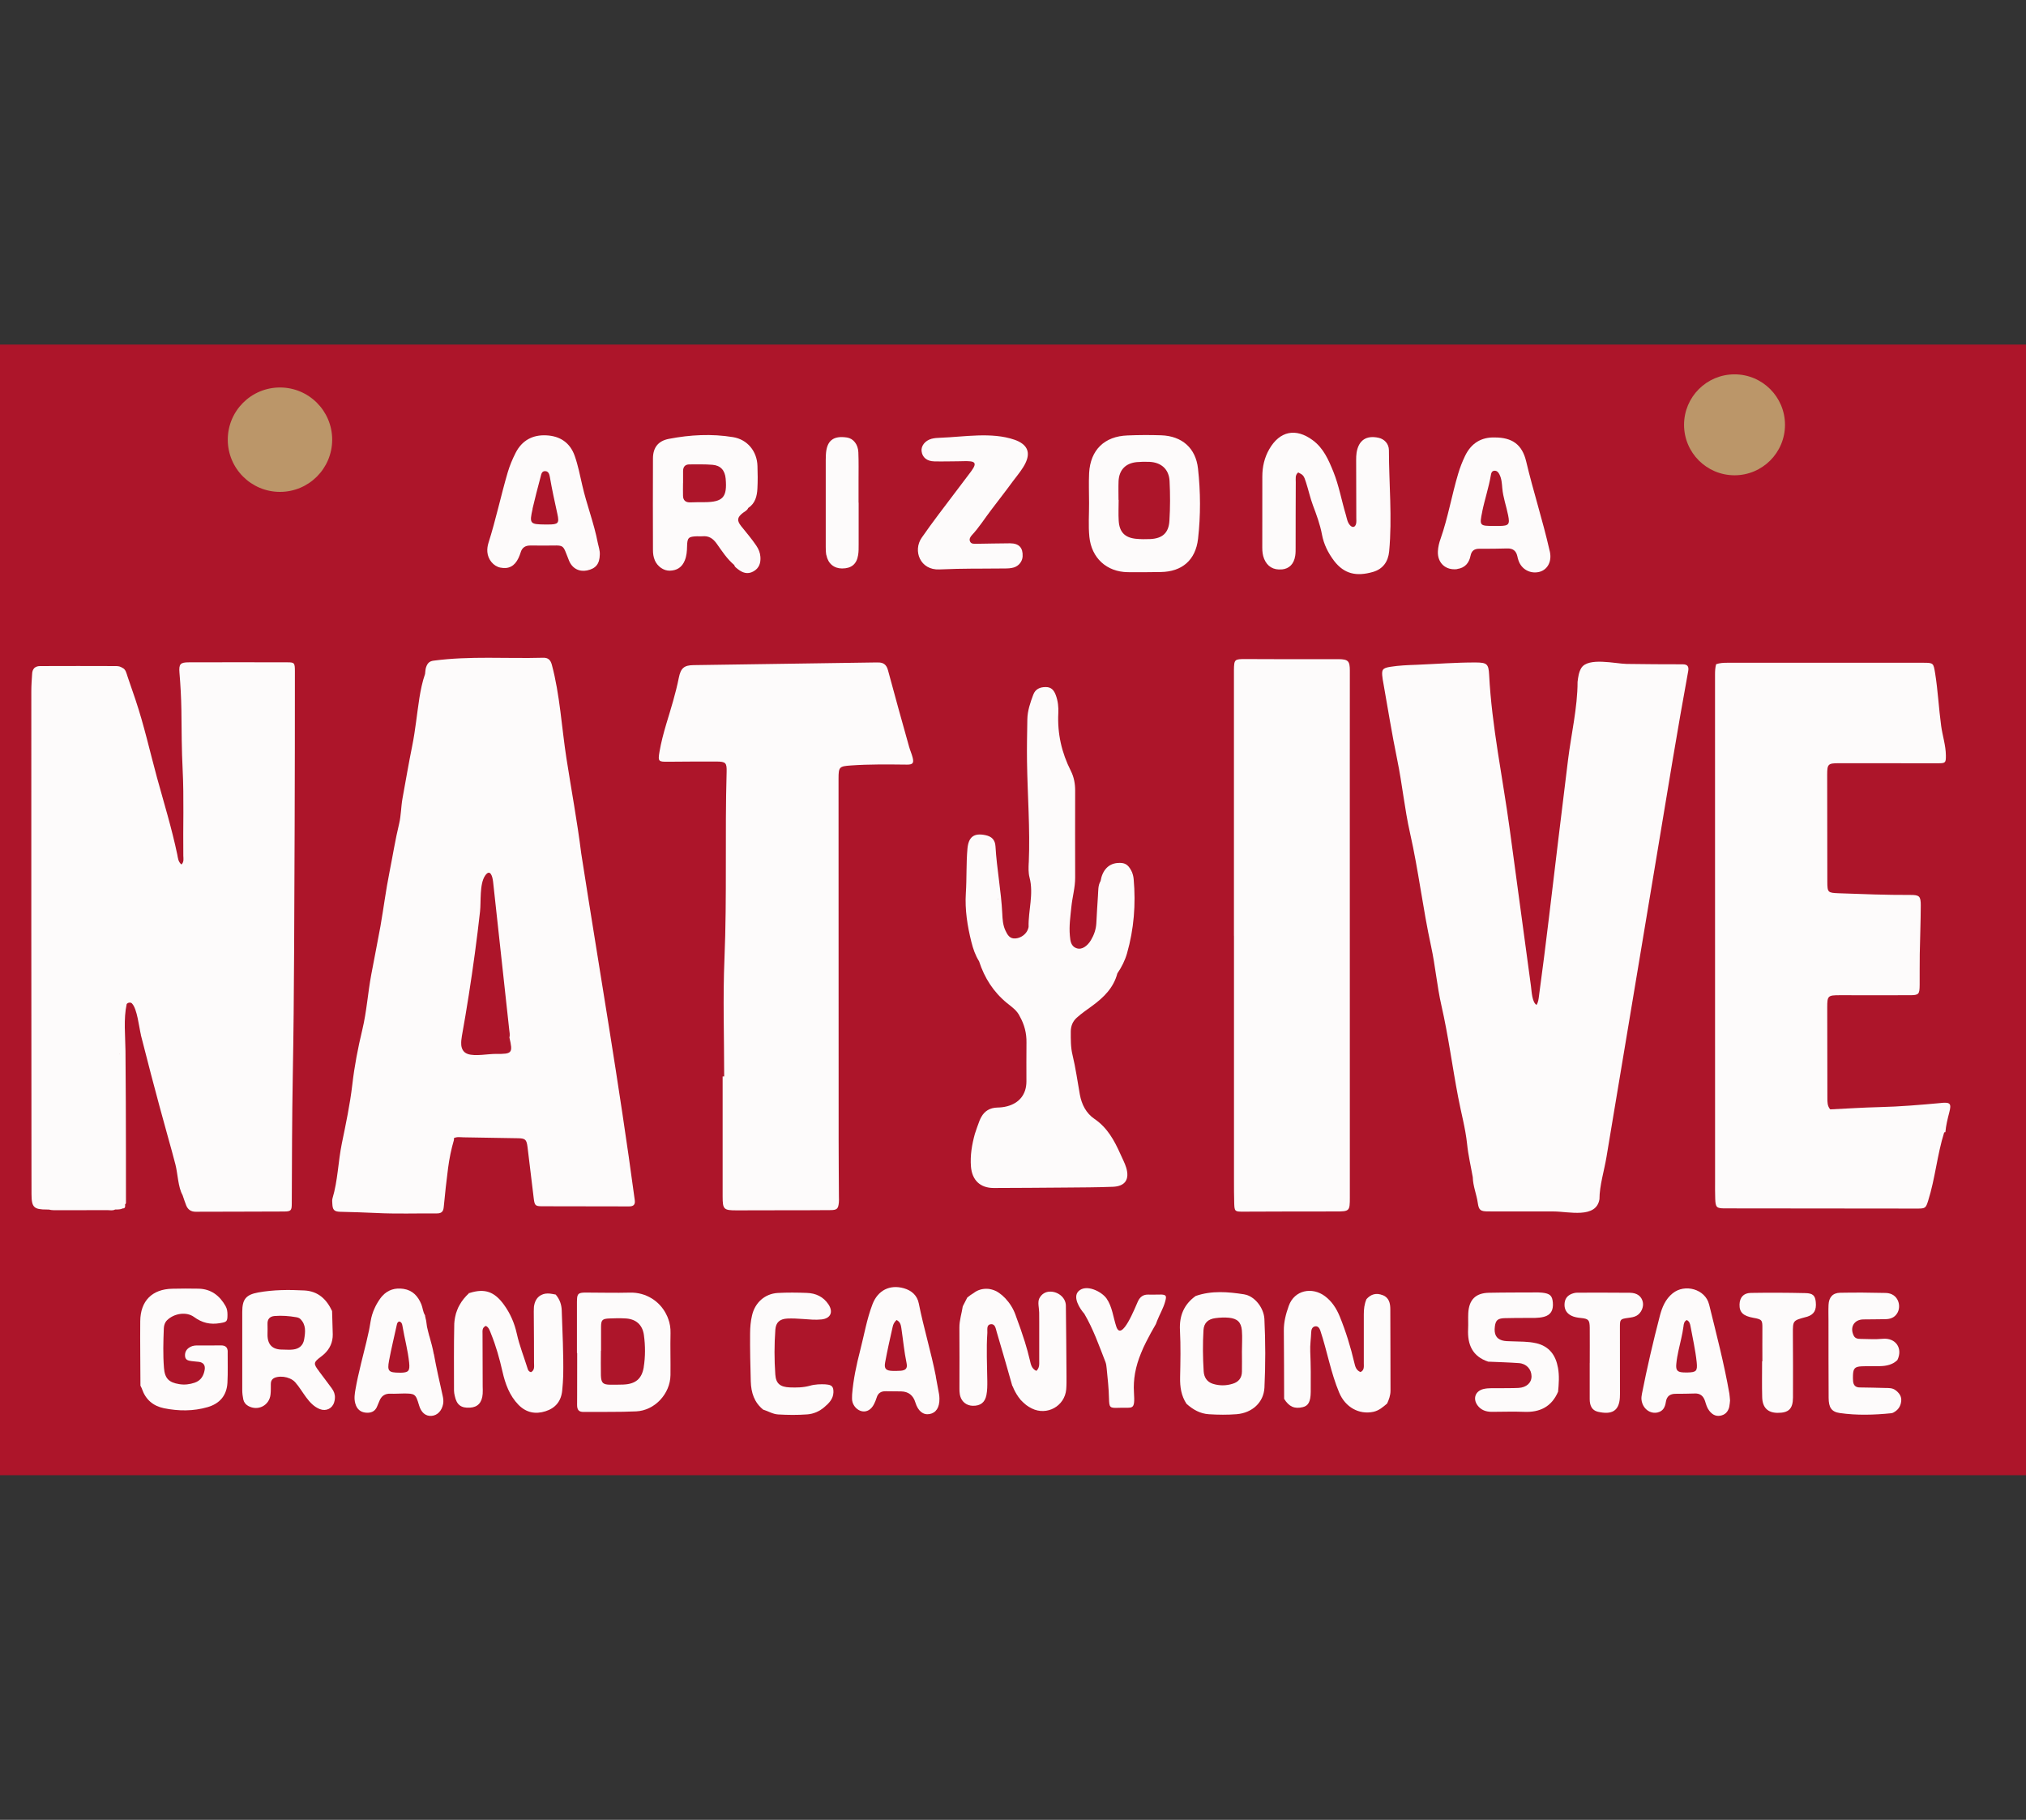 <svg viewBox="0 0 421.08 378.26" xmlns="http://www.w3.org/2000/svg" data-name="Layer 1" id="Layer_1">
  <rect x="0" y="0" width="421.08" height="378.26" fill="#333333" stroke="none"/>
  <defs>
    <style>
      .cls-1 {
        fill: #fdfbfb;
      }

      .cls-1, .cls-2, .cls-3 {
        stroke-width: 0px;
      }

      .cls-2 {
        fill: #bb9669;
      }

      .cls-3 {
        fill: #ad152a;
      }
    </style>
  </defs>
  <rect height="235.01" width="421.08" y="71.62" x="0" class="cls-3"></rect>
  <path d="M188.49,158.93c1.21.01,1.49-.3,1.19-1.48-.19-.75-.52-1.47-.73-2.22-1.48-5.3-2.97-10.59-4.39-15.91-.31-1.17-.96-1.65-2.1-1.62-.26,0-.52,0-.78,0-12.52.18-25.04.36-37.56.55-1.91.03-2.63.59-3.04,2.64-.65,3.27-1.65,6.44-2.61,9.62-.56,1.89-1.07,3.81-1.4,5.74-.35,2.05-.21,2.1,1.83,2.08,3.33-.02,6.65-.06,9.98-.04,1.96.01,2.19.25,2.14,2.16-.37,12.93.09,25.87-.45,38.81-.34,8.15-.06,16.32-.06,24.48-.11,0-.21,0-.32,0,0,8.32,0,16.63,0,24.95,0,2.69.22,2.9,2.95,2.89,3.27-.01,6.55-.01,9.82-.02,3.22,0,6.44,0,9.66-.03,1.36-.01,1.6-.28,1.73-1.62.03-.36.02-.73.01-1.09-.02-3.9-.06-7.8-.06-11.69-.01-25.1-.02-50.21-.02-75.31,0-2.41.18-2.54,2.52-2.71,3.89-.28,7.79-.22,11.68-.18Z" class="cls-1"></path>
  <path d="M226.41,111.57c.44,4.41,3.59,7.3,7.98,7.36,2.29.03,4.57,0,6.86-.03,4.41-.06,7.24-2.47,7.75-6.9.55-4.85.53-9.75-.01-14.61-.47-4.26-3.33-6.76-7.64-6.91-2.34-.08-4.68-.07-7.02.03-4.8.17-7.71,3.03-7.97,7.82-.1,2.08-.01,4.16-.01,6.24.01,2.33-.17,4.67.06,7ZM232.48,100c.12-2.34,1.47-3.73,3.81-3.95.87-.08,1.77-.09,2.64-.05,2.42.12,4.02,1.53,4.15,3.98.14,2.74.14,5.5-.03,8.24-.14,2.57-1.47,3.72-4.02,3.83-.97.04-1.98.04-2.95-.06-2.29-.23-3.43-1.4-3.57-3.74-.09-1.44-.01-2.9-.01-4.35h-.03c0-1.3-.04-2.6.01-3.89Z" class="cls-1"></path>
  <path d="M136.08,116.44c.56,1.3,1.85,2.22,3.14,2.18,1.48-.04,2.53-.7,3.11-2.14.38-.95.45-1.91.47-2.9.04-1.82.27-2.05,2.09-2.11.36,0,.74.04,1.09,0,1.34-.13,2.21.45,2.99,1.55,1.1,1.55,2.14,3.17,3.63,4.42,0,0,0,0,0,0,.09.39.41.58.69.81,1,.81,2.08,1.2,3.3.52,1.19-.66,1.55-1.76,1.45-3.04-.06-.84-.37-1.6-.85-2.31-.96-1.43-2.08-2.72-3.15-4.06-.93-1.17-.82-1.84.36-2.75.4-.31.91-.51,1.11-1.03,0,0,0,0,0,0,0,0,0,0,.01,0,1.46-.96,1.82-2.47,1.9-4.05.08-1.55.07-3.12.01-4.67-.08-3.04-2.08-5.52-5.09-6-4.44-.73-8.91-.49-13.32.36-2.24.43-3.3,1.82-3.31,4.07-.04,6.34-.01,12.68,0,19.02,0,.73.09,1.46.38,2.13ZM157.12,117.62s0,.02-.01.03c0,0,0,0,0,0,0,0,.02-.02.02-.03ZM141.96,100.4h.01s0-2.48,0-2.48c0-.88.42-1.39,1.3-1.39,1.61,0,3.22-.05,4.82.08,1.69.14,2.57,1.16,2.73,2.86.35,3.89-.56,4.89-4.42,4.91-.97,0-1.96,0-2.95.04-.96.03-1.47-.43-1.49-1.36-.03-.88,0-1.77,0-2.65Z" class="cls-1"></path>
  <path d="M104,117.98c1.73.35,2.96-.3,3.76-1.99.17-.38.34-.77.45-1.16.29-1,.96-1.43,1.96-1.44,1.09,0,2.18,0,3.27.01,4.07,0,3.37-.47,4.82,3.12.66,1.64,2.13,2.39,3.76,2.05,1.82-.39,2.6-1.36,2.64-3.3.05-.84-.26-1.64-.42-2.44-.78-4.09-2.33-7.98-3.24-12.03-.47-2.03-.86-4.07-1.55-6.03-.97-2.78-3.09-4.15-5.91-4.28-2.82-.14-5.04,1.03-6.37,3.63-.66,1.3-1.22,2.63-1.64,4.04-1.43,4.87-2.47,9.86-4.02,14.72-.18.6-.27,1.21-.22,1.85.12,1.57,1.27,2.96,2.69,3.25ZM110.68,105.74c.51-2.22,1.1-4.43,1.68-6.63.14-.55.23-1.23.99-1.18.69.04.84.71.94,1.26.44,2.56.99,5.08,1.55,7.62.44,1.98.18,2.2-1.92,2.21h-.61c-3.18-.03-3.31-.17-2.61-3.27Z" class="cls-1"></path>
  <path d="M302.85,118.27c1.62-.22,2.48-1.25,2.78-2.74.22-1.08.81-1.47,1.85-1.47,1.92.01,3.85,0,5.77-.06,1.18-.04,1.86.48,2.11,1.61.06.31.14.61.25.91.6,1.77,2.35,2.77,4.2,2.38,1.66-.36,2.64-1.92,2.38-3.83-.03-.26-.09-.51-.16-.77-1.4-6.17-3.37-12.2-4.83-18.38-.84-3.56-2.95-4.99-6.52-4.99-2.83-.09-4.94,1.21-6.21,3.89-.56,1.17-1.03,2.38-1.4,3.63-1.34,4.47-2.11,9.11-3.66,13.53-.3.82-.51,1.69-.56,2.59-.13,2.43,1.61,4.04,4.03,3.72ZM308.07,106.3c.52-2.53,1.36-4.99,1.79-7.55.07-.42.18-.84.7-.9.55-.05.86.32,1.07.74.47.9.52,1.91.6,2.87.17,1.94.84,3.74,1.21,5.61.39,1.92.16,2.22-1.75,2.25h-1.09c-3.12,0-3.14-.01-2.52-3.03Z" class="cls-1"></path>
  <path d="M202.47,118.2c2.09-.02,4.19-.02,6.28-.04.67,0,1.36-.02,2-.22,1-.32,1.74-1.24,1.79-2.29.09-1.79-.74-2.71-2.6-2.72-2.34,0-4.68.08-7.01.1-.51,0-1.11.07-1.34-.53-.19-.49.11-.94.42-1.28,1.49-1.6,2.65-3.46,3.97-5.19,1.5-1.99,3.04-3.94,4.51-5.96,1.15-1.59,3.61-4.17,3.06-6.34-.3-1.2-1.53-1.93-2.7-2.33-4.77-1.64-10.46-.59-15.4-.41-.62.02-1.26.06-1.85.22-1.34.37-2.19,1.48-2.06,2.57.15,1.28,1.09,2.09,2.64,2.12,1.66.04,3.33-.01,4.99-.02.83,0,1.67-.07,2.49.01.96.1,1.14.52.65,1.37-.23.4-.52.78-.8,1.15-2.15,2.85-4.32,5.7-6.47,8.56-1.18,1.58-2.35,3.17-3.47,4.79-1.89,2.72-.31,6.79,3.67,6.6,2.41-.11,4.83-.15,7.25-.17Z" class="cls-1"></path>
  <path d="M171.76,115.4c.33,1.73,1.57,2.76,3.26,2.76,1.92,0,3.03-.89,3.33-2.78.12-.71.11-1.45.11-2.18.01-2.91,0-5.82,0-8.73h-.02c0-1.51,0-3.02,0-4.52,0-1.98.04-3.95-.04-5.93-.06-1.67-1.06-2.88-2.36-3.08-2.88-.44-4.24.67-4.39,3.57-.02.36-.03.73-.03,1.09,0,6.03,0,12.06,0,18.09,0,.57.02,1.15.12,1.71Z" class="cls-1"></path>
  <path d="M213.81,179.3c-.05,1.03-.09,2.12.17,3.1.89,3.44-.27,6.82-.2,10.23,0,.1-.04.2-.06.3-.31,1.14-1.41,2.01-2.62,2.13-1.27.13-1.73-.79-2.15-1.68-.51-1.1-.59-2.32-.64-3.51-.23-4.68-1.14-9.28-1.41-13.95-.08-1.37-.79-2.06-2.1-2.33-2.4-.5-3.51.38-3.73,2.84-.27,3.06-.13,6.13-.33,9.19-.22,3.48.32,6.84,1.15,10.17.35,1.4.82,2.78,1.6,4.02,0,0,0,0,0,0,0,0,0,0,0,0,1.12,3.46,2.99,6.39,5.83,8.71.99.79,2.07,1.52,2.63,2.74.96,1.7,1.43,3.5,1.39,5.46-.04,2.69,0,5.39-.01,8.08-.01,2.65-1.46,4.48-4.02,5.15-.66.17-1.33.25-2,.26-1.57.04-2.66.71-3.35,1.95-.14.25-.27.51-.38.79-.34.91-.68,1.83-.97,2.75-.61,2.22-.99,4.46-.81,6.77.23,2.83,1.91,4.46,4.73,4.46,4.98-.01,9.97-.05,14.94-.09,3.27-.03,6.55-.03,9.81-.16,2.56-.09,3.53-1.52,2.79-3.98-.3-.99-.81-1.9-1.22-2.85-1.26-2.82-2.7-5.46-5.38-7.28-1.73-1.18-2.66-2.99-3.04-5.08-.49-2.75-.87-5.54-1.53-8.26-.38-1.56-.35-3.2-.35-4.81.01-1.16.39-2.12,1.26-2.9,1-.91,2.12-1.65,3.21-2.46,2.38-1.74,4.43-3.75,5.21-6.74,0,0,0,0,0,0,.89-1.29,1.59-2.7,2.01-4.17,1.44-5.04,1.84-10.19,1.38-15.41-.06-.63-.21-1.22-.5-1.78-.7-1.32-1.39-1.71-2.89-1.58-1.86.16-3.11,1.51-3.49,3.75-.56.94-.46,2-.54,3.02-.14,1.92-.23,3.84-.34,5.75-.07,1.27-.48,2.44-1.13,3.53-.78,1.29-1.92,1.99-2.87,1.7-1.32-.4-1.4-1.57-1.5-2.65-.19-2.03.12-4.04.32-6.06.21-2.01.79-3.97.78-6.02-.02-6.03-.01-12.05,0-18.08,0-1.43-.25-2.8-.89-4.07-1.92-3.79-2.83-7.78-2.61-12.04.06-1.24-.07-2.48-.51-3.68-.37-1.02-.92-1.73-2.11-1.72-1.2,0-2.15.41-2.59,1.59-.62,1.66-1.2,3.33-1.23,5.13-.05,2.91-.11,5.82-.07,8.73.1,7.01.67,14.01.37,21.03ZM205.68,174.42s0,0,0,0c0,0,0,0,0-.01,0,0,0,0,0,.01h0ZM207.49,186.96s-.06-.06-.1-.09c.04,0,.06-.01.1,0,0,.03,0,.07,0,.1,0,0,0,0,0-.01ZM235.06,181.62s0,.09,0,.13c-.03-.03-.06-.06-.11-.08,0,0,0,0,0,0,.04-.02.07-.03.11-.05ZM214.39,167.29s0,0,0,0c0,0,0,0-.01.01,0,0,0,0,0-.01h.01Z" class="cls-1"></path>
  <path d="M94.33,236.58c.64-.34,1.33-.19,1.99-.18,3.79.05,7.59.12,11.37.19,1.49.03,1.75.27,1.95,1.82.44,3.55.87,7.11,1.29,10.67.18,1.46.31,1.64,1.69,1.65,6.02.01,12.05.01,18.08.03.92.01,1.36-.32,1.23-1.29-3.23-24.09-7.39-48.08-11.13-72.09-.82-6.6-2.05-13.17-3.07-19.74-.99-6.36-1.36-13.27-3.04-19.48-.29-1.05-.82-1.48-1.85-1.44-7.58.21-15.15-.4-22.7.6-.81.1-1.2.45-1.49,1.12-.25.53-.23,1.1-.31,1.66-.56,1.61-.9,3.29-1.17,4.96-.52,3.31-.83,6.67-1.49,9.95-.74,3.64-1.36,7.3-2.03,10.97-.31,1.73-.29,3.53-.69,5.21-.82,3.38-1.35,6.8-2.03,10.19-.74,3.69-1.21,7.45-1.86,11.15-.6,3.35-1.29,6.69-1.91,10.05-.71,3.81-.95,7.69-1.86,11.47-.91,3.77-1.64,7.59-2.08,11.42-.48,4.12-1.34,8.16-2.17,12.19-.78,3.81-.83,7.72-1.95,11.45-.1.34-.04.73-.03,1.09.05,1.29.39,1.65,1.68,1.68,2.5.06,4.98.13,7.46.25,4.16.21,8.32.06,12.48.09.92.01,1.43-.23,1.53-1.27.25-2.73.57-5.46.91-8.17.26-1.98.66-3.94,1.22-5.85,0-.12-.01-.22-.01-.34ZM95.87,217.17c-.05-.57.02-1.19.12-1.78,1.03-5.73,1.93-11.49,2.71-17.26.39-2.89.75-5.78,1.07-8.67.23-2.03-.14-5.73,1.06-7.46.99-1.44,1.52-.02,1.66,1.33,1.11,10.21,2.23,20.43,3.34,30.64.07.56.19,1.13.05,1.7.75,3.21.57,3.43-2.76,3.39-1.65-.02-4.36.55-5.89.02-.93-.32-1.29-1.06-1.37-1.92Z" class="cls-1"></path>
  <path d="M29.27,215.08s0,.04.01.06c.69,2.73,1.39,5.46,2.11,8.19,1.15,4.39,2.33,8.76,3.55,13.13.52,1.87,1.05,3.75,1.53,5.63.47,1.83.54,4.67,1.46,6.29.01.03.01.05.03.08.25.71.47,1.43.75,2.12.35.84.99,1.29,1.94,1.29,6.13-.03,12.27-.01,18.4-.05,1.44-.01,1.59-.22,1.59-1.68.04-8.84.05-17.66.21-26.5.32-17.36.3-34.74.39-52.1.05-10.66.04-21.31.05-31.97,0-1.75-.08-1.9-1.47-1.9-6.86-.01-13.72-.03-20.58,0-1.77,0-2.09.35-1.94,2.18.22,2.59.36,5.19.4,7.78.05,4.11.05,8.21.26,12.32.3,5.98.06,11.96.14,17.92.01.6.18,1.26-.38,1.82-.7-.55-.73-1.35-.88-2.09-1.13-5.39-2.75-10.67-4.21-15.97-1.47-5.4-2.68-10.85-4.46-16.16-.13-.38-.26-.76-.39-1.14-.42-1.22-.83-2.44-1.25-3.65-.24-.69-.38-1.59-1.12-1.88-.34-.23-.75-.35-1.29-.35-5.25-.01-10.5-.03-15.75,0-.44,0-.79.09-1.05.27-.05.03-.12.06-.17.12-.01,0-.03.01-.03.04-.26.26-.42.65-.44,1.17-.08,1.2-.17,2.39-.17,3.59,0,32.8-.01,65.6.03,98.4.01,2.07,0,4.13.01,6.2.01,2.74.51,3.17,3.2,3.17h.38c.34.09.69.14,1.05.14,3.74,0,7.49.01,11.23-.01.48,0,1.01.14,1.51-.13.78,0,1.25-.04,1.53-.22.66.01.56-.44.55-.86.12-.08.18-.19.18-.36,0-6.92,0-13.84-.03-20.76-.01-3.58-.03-7.16-.07-10.75-.03-3.2-.43-6.62.25-9.76.14-.17.34-.29.6-.3.22-.01.38.05.49.17,1.1,1.1,1.48,4.97,1.86,6.5ZM24.87,218.99s.01.03,0,.04c-.01.05-.03.1-.05.16.03-.08.04-.16.05-.23.01.01.01.03,0,.04Z" class="cls-1"></path>
  <path d="M307.14,250.03c.22,1.53.56,1.77,2.2,1.77,4.52,0,9.05.01,13.57.01,3.11,0,8.84,1.55,9.52-2.55,0-2.82,1-5.98,1.46-8.77.51-3.04,1.02-6.09,1.52-9.13,1.02-6.09,2.03-12.18,3.05-18.27,2.03-12.18,4.06-24.36,6.09-36.53,2.06-12.37,4.07-24.78,6.33-37.1.14-.84-.08-1.38-1.14-1.38-3.9,0-7.8-.02-11.69-.08-2.33-.04-8-1.44-9.4.86-.52.85-.65,1.88-.77,2.87,0,5.3-1.33,10.93-1.98,16.19-.67,5.52-1.35,11.04-2.02,16.56-1.32,10.85-2.54,21.71-4.02,32.53-.09.68-.14,1.29-.51,1.87-.94-.56-1.01-2.83-1.16-3.92-1.47-10.86-2.94-21.73-4.41-32.59-1.43-10.6-3.74-21.44-4.28-32.12-.12-2.25-.47-2.53-2.77-2.55-4.11-.01-8.2.31-12.31.48-1.82.07-3.64.13-5.43.42-1.66.26-1.9.58-1.65,2.3.03.25.06.51.12.77.96,5.42,1.83,10.86,2.94,16.26,1.04,5.04,1.52,10.18,2.65,15.19,1.77,7.81,2.68,15.78,4.39,23.6.88,4.05,1.22,8.23,2.14,12.28,1.44,6.29,2.26,12.67,3.47,19,.61,3.26,1.52,6.47,1.87,9.8.23,2.31.78,4.6,1.18,6.9.04,1.83.78,3.52,1.04,5.33Z" class="cls-1"></path>
  <path d="M319.28,279.2c-1.7-.4-3.4-.32-5.11-.4-.67-.03-1.36,0-2.01-.2-1.21-.38-1.67-1.3-1.47-2.88.16-1.26.57-1.67,1.95-1.73,1.56-.06,3.12-.03,4.67-.05,1.19-.01,2.4.07,3.57-.23,1.41-.37,2-1.34,1.86-2.97-.12-1.43-.6-1.87-2.22-2.05-.26-.03-.52-.05-.78-.05-3.43.02-6.86,0-10.28.07-2.78.05-4.16,1.46-4.3,4.26-.05,1.09.02,2.18-.03,3.27-.16,3.23.89,5.7,4.18,6.79,2.12.09,4.25.15,6.37.3,1.56.11,2.61,1.25,2.63,2.73.02,1.35-1.04,2.34-2.7,2.43-1.35.07-2.7.03-4.04.06-1.09.03-2.19-.09-3.26.17-1.67.41-2.24,1.98-1.24,3.37.73,1.01,1.78,1.37,2.99,1.37,2.23,0,4.46-.09,6.69,0,3.31.15,5.74-1.07,7.08-4.18.16-1.66.28-3.32-.02-4.97-.47-2.61-1.79-4.47-4.54-5.12Z" class="cls-1"></path>
  <path d="M258.61,269.04c-3.37-.53-6.78-.82-10.11.34-2.43,1.75-3.42,4.11-3.26,7.12.17,3.26.1,6.54.03,9.81-.04,1.98.23,3.81,1.33,5.48,1.34,1.2,2.85,2.07,4.69,2.17,1.91.12,3.83.14,5.74-.01,3.22-.27,5.61-2.44,5.77-5.52.23-4.76.22-9.54-.01-14.29-.13-2.35-2.08-4.77-4.17-5.09ZM258.12,285.1c-.01,1.31-.7,2.16-1.92,2.52-1.36.43-2.77.44-4.13.01-1.23-.39-1.83-1.38-1.9-2.6-.18-2.85-.21-5.7-.04-8.55.09-1.52.97-2.31,2.5-2.5.92-.12,1.86-.17,2.79-.08,1.73.18,2.53.9,2.69,2.64.12,1.44.01,2.91.01,4.35s.03,2.81,0,4.2Z" class="cls-1"></path>
  <path d="M266.42,118.36c1.53-.14,2.52-1.13,2.78-2.86.09-.56.08-1.14.08-1.72.01-4.52,0-9.04.03-13.57.01-.69-.18-1.48.51-2.01,1.03.51,1.17.64,1.62,2.07.51,1.57.86,3.21,1.44,4.77.75,1.99,1.49,3.99,1.88,6.09.38,2.03,1.29,3.83,2.53,5.47,2.08,2.68,4.59,3.29,8.1,2.27,2.04-.6,3.13-2.14,3.33-4.26.66-7.02-.04-14.03-.05-21.04-.01-1.34-.96-2.31-2.13-2.57-2.56-.57-4.16.49-4.59,3.08-.08.51-.09,1.04-.09,1.56,0,4,.03,8.01.03,12.01,0,.42.05.84-.05,1.23-.19.74-.75.86-1.26.29-.55-.61-.64-1.4-.86-2.16-.9-2.98-1.43-6.07-2.6-8.97-1-2.46-2.05-4.9-4.3-6.55-3.51-2.59-6.85-1.9-9.02,1.88-1,1.74-1.44,3.65-1.44,5.67,0,4.94,0,9.88-.01,14.81,0,.79.08,1.55.38,2.3.66,1.6,1.92,2.37,3.7,2.2Z" class="cls-1"></path>
  <path d="M403.47,229.26c-4.28.39-8.55.76-12.85.86-3.41.08-6.82.31-10.23.47-.6-.68-.59-1.52-.59-2.35,0-6.29-.02-12.57-.03-18.86,0-2.39.14-2.52,2.6-2.52,4.83,0,9.66.02,14.49,0,1.95,0,2.1-.16,2.12-2.16.02-2.13-.02-4.26.02-6.39.06-3.38.2-6.75.21-10.13,0-1.91-.29-2.17-2.2-2.16-4.94.02-9.87-.17-14.8-.35-2.29-.09-2.41-.14-2.42-2.36-.02-7.43-.03-14.86-.03-22.29,0-2.2.19-2.38,2.42-2.38,6.91,0,13.82,0,20.73.01,1.45,0,1.53-.14,1.52-1.62-.02-2.1-.7-4.09-.98-6.14-.5-3.65-.67-7.34-1.26-10.99-.34-2.05-.34-2.14-2.38-2.14-13.61,0-27.22,0-40.83,0-.79,0-1.55.04-2.3.3-.2.71-.23,1.43-.23,2.16,0,35.08,0,70.16.01,105.24,0,1.25-.02,2.5.03,3.74.07,1.78.29,1.97,2.01,1.97,13.35.01,26.71.02,40.06.04,1.59,0,1.71-.12,2.18-1.61,1.48-4.66,1.87-9.57,3.34-14.23.09,0,.17-.02.25-.05.12-1.4.46-2.75.81-4.11.47-1.82.22-2.13-1.67-1.96Z" class="cls-1"></path>
  <path d="M355.21,271.13c-.77-3.17-5.04-4.38-7.59-2.29-1.49,1.21-2.18,2.9-2.64,4.67-1.4,5.38-2.66,10.79-3.73,16.24-.08.4-.13.83-.08,1.23.23,1.82,1.79,2.99,3.38,2.6,1.17-.29,1.52-1.17,1.68-2.18.18-1.2.88-1.69,2.04-1.69,1.3-.01,2.6-.01,3.89-.06,1.18-.07,1.85.48,2.21,1.56.22.69.4,1.4.86,1.99.57.75,1.27,1.22,2.27,1.07,1.04-.17,1.65-.82,1.9-1.82.1-.44.12-.92.17-1.34-.05-.52-.07-.99-.14-1.44-1.09-6.25-2.7-12.37-4.21-18.53ZM350.7,285.28c-.26,0-.52,0-.78-.01-1.3-.06-1.65-.44-1.52-1.77.08-.92.26-1.85.45-2.75.36-1.68.82-3.33,1.04-5.04.05-.49.12-1.05.68-1.33.55.25.69.77.78,1.27.45,2.5,1.03,4.99,1.29,7.52.18,1.81-.08,2.07-1.94,2.11Z" class="cls-1"></path>
  <path d="M341.44,270.64c-.25-1.17-1.16-1.91-2.67-1.93-3.64-.04-7.27-.02-10.91-.02-.26,0-.52.03-.77.1-1.03.28-1.76.87-1.9,2-.15,1.23.33,2.16,1.41,2.69.61.3,1.28.4,1.96.47,1.59.16,1.83.4,1.85,2.04.02,2.44,0,4.88,0,7.33h-.01c0,2.49.01,4.99,0,7.48,0,1.27.4,2.34,1.7,2.64,2.83.66,4.4-.11,4.57-2.93.03-.52.02-1.04.02-1.56,0-4.36-.01-8.73-.01-13.09,0-1.64.06-1.7,1.72-1.93.62-.09,1.24-.15,1.79-.48.93-.55,1.47-1.79,1.25-2.82Z" class="cls-1"></path>
  <path d="M194.51,286.1c-1-5.09-2.53-10.07-3.55-15.17-.32-1.65-1.47-2.69-3.11-3.16-2.92-.82-5.39.43-6.5,3.29-1.2,3.12-1.74,6.41-2.57,9.62-.78,3.01-1.43,6.07-1.68,9.17,0,.42-.04.84.01,1.25.16,1.12,1.08,2.08,2.09,2.25,1,.17,1.9-.38,2.46-1.51.21-.42.4-.86.53-1.3.29-1.01.96-1.4,1.98-1.36,1.04.03,2.08,0,3.12.03q2.29.06,2.96,2.31c.55,1.77,1.6,2.64,2.95,2.4,1.35-.25,2.08-1.36,2.05-3.22-.01-.31-.03-.62-.08-.92-.22-1.23-.44-2.46-.68-3.68ZM187.1,284.92c-.52.04-1.04.04-1.56.03-1.4-.03-1.83-.44-1.57-1.79.45-2.46,1-4.89,1.55-7.32.1-.51.3-1,.82-1.47.78.39.9,1.05,1,1.72.36,2.42.58,4.85,1.08,7.24.23,1.1-.16,1.51-1.31,1.6Z" class="cls-1"></path>
  <path d="M171.7,287.75c-1.14-.06-2.29-.03-3.4.29-1.38.38-2.77.39-4.17.34-1.96-.09-2.86-.77-2.99-2.68-.22-3.11-.22-6.22.01-9.34.12-1.51.92-2.2,2.46-2.29,1.09-.05,2.18.01,3.27.09,1.29.09,2.59.23,3.89.09,1.86-.21,2.46-1.53,1.43-3.11-1.07-1.61-2.64-2.34-4.5-2.4-2.01-.08-4.05-.1-6.07.01-2.69.17-4.73,2.03-5.33,4.68-.29,1.22-.39,2.47-.4,3.72-.03,3.31.05,6.64.14,9.97.07,2.35.71,4.37,2.59,5.89h.01c1.03.31,1.95.92,3.07.99,2.03.12,4.05.14,6.07-.01,1.34-.1,2.53-.64,3.53-1.49.95-.81,1.86-1.69,1.91-3.08.04-1.18-.34-1.59-1.52-1.65Z" class="cls-1"></path>
  <path d="M256.47,245.19c0,1.66,0,3.33.05,4.98.05,1.61.18,1.68,1.73,1.68,6.45-.03,12.89-.04,19.32-.04,2.92,0,2.98-.05,2.98-2.94,0-29.73-.01-59.47-.01-89.2,0-6.76.01-13.51.01-20.27,0-2.01-.35-2.37-2.35-2.39-.31,0-.62.01-.94.01-6.13,0-12.27.01-18.4-.03-2.26,0-2.37.05-2.4,2.3v55.2s0,0,.01,0v50.69Z" class="cls-1"></path>
  <path d="M66.34,285.06c-1.26-1.64-1.22-1.87.39-3.08.25-.18.48-.39.7-.58,1.12-1.07,1.75-2.39,1.73-4.04-.03-1.6-.09-3.21-.14-4.85-1.14-2.44-2.88-4.12-5.74-4.28-3.22-.17-6.45-.16-9.63.42-2.56.47-3.3,1.44-3.3,4.05-.01,5.41,0,10.8,0,16.2,0,.68.08,1.34.22,2,.14.6.49,1.03,1.01,1.33,2.03,1.14,4.42-.09,4.65-2.4.08-.73.05-1.46.06-2.18.01-.88.51-1.27,1.34-1.43.87-.16,1.81-.04,2.62.32.42.18.81.44,1.11.78,1.63,1.82,2.71,4.64,5.13,5.58,1.27.49,2.56-.1,2.96-1.42.1-.31.16-.62.16-.91.04-.71-.19-1.39-.68-2.03-.88-1.16-1.72-2.34-2.6-3.48ZM63.22,278.37c-.21,1.27-1.01,1.99-2.33,2.14-.71.09-1.44.01-2.17.01q-3.16.03-3.12-3.16c.01-.73.03-1.46,0-2.18-.03-1,.47-1.55,1.46-1.64,1.51-.12,3.01-.01,4.5.25.3.04.64.16.84.35,1.25,1.21,1.07,2.74.82,4.22Z" class="cls-1"></path>
  <path d="M47.33,281.03c.01-.99-.47-1.39-1.44-1.38-1.65.03-3.31.01-4.98.01-.65,0-1.25.16-1.75.56-.57.45-.79,1.08-.68,1.81.13.71.74.79,1.31.88.51.08,1.03.09,1.55.16.97.13,1.35.74,1.2,1.65-.21,1.23-.78,2.24-2.08,2.68-1.05.36-2.12.48-3.21.3-2.14-.34-3-1.18-3.17-3.37-.22-2.74-.14-5.5-.03-8.25.04-.64.21-1.21.69-1.68,1.44-1.4,3.99-1.83,5.6-.65,1.66,1.22,3.38,1.62,5.39,1.27,1.38-.23,1.55-.31,1.55-1.74,0-.64-.08-1.25-.4-1.81-1.23-2.17-3.01-3.55-5.6-3.61-1.82-.04-3.64-.03-5.46.01-4.2.08-6.64,2.53-6.67,6.76-.04,4.47.03,8.91.04,13.39h0c.1.25.25.44.32.69.77,2.21,2.31,3.53,4.57,4,3.04.61,6.08.64,9.08-.23,2.53-.74,3.96-2.43,4.11-5.06.12-2.13.03-4.26.05-6.39Z" class="cls-1"></path>
  <path d="M218.14,268.47c-.86.05-1.66.48-2.13,1.41-.4.79-.03,2.06-.03,2.94,0,.61.01,1.22.01,1.9.01,2.68.01,5.38,0,8.06,0,.75.09,1.55-.6,2.17-1-.48-1.14-1.36-1.34-2.21-.3-1.29-.65-2.55-1.04-3.81-.56-1.79-1.17-3.53-1.82-5.26-.04-.13-.09-.27-.14-.4-.47-1.29-1.18-2.42-2.12-3.42-.43-.45-.87-.83-1.3-1.12-.1-.08-.22-.14-.34-.21-.03-.04-.06-.05-.1-.07-.09-.04-.18-.09-.27-.13-.13-.06-.25-.12-.38-.16-.26-.09-.52-.16-.78-.21-.05-.01-.12-.01-.18-.03-.14-.03-.29-.03-.43-.03-1.01-.05-2,.26-2.78.87-.44.26-.87.57-1.33.94-.31.61-.62,1.22-.94,1.83-.22,1.48-.71,2.9-.7,4.43.04,4.21.01,8.41.01,12.62,0,.42,0,.83.08,1.25.03.14.05.27.1.42.35,1.17,1.33,1.91,2.56,1.95,1.61.04,2.56-.66,2.87-2.24.19-.97.19-1.96.18-2.95-.04-3.33-.22-6.65.01-9.97.04-.66-.23-1.7.74-1.79.91-.09,1,.94,1.2,1.59.49,1.62.96,3.25,1.43,4.88.18.62.36,1.25.54,1.87.33,1.16.66,2.32.99,3.48.02.06.03.11.05.17.02.08.04.16.07.25.05.19.1.36.16.56.04.04.06.08.09.12.3.78.71,1.53,1.2,2.22.06.08.12.16.18.23.1.13.18.26.29.38.05.05.11.09.15.14.22.24.46.46.71.67.09.08.18.16.28.24.36.26.74.51,1.16.71,3.14,1.56,6.84-.47,7.15-3.96.08-.92.06-1.86.06-2.79-.04-4.87-.06-9.75-.13-14.62-.02-1.78-1.79-3.01-3.4-2.91Z" class="cls-1"></path>
  <path d="M241.19,269.09c-.83-.03-1.66.04-2.48,0-1.08-.04-1.75.44-2.2,1.39-.52,1.11-3.39,8.57-4.5,5.26-.64-1.91-.84-4.14-2.02-5.83-1.02-1.46-4.26-3.09-5.84-1.52-1.27,1.27.32,3.68,1.21,4.68,1.86,3.18,3.08,6.65,4.41,10.07.14.39.19.81.23,1.22.21,2.12.45,4.22.49,6.35.05,1.9.16,1.99,2.12,1.91,2.83-.12,3.31.68,3.07-3.17-.09-1.39,0-2.7.22-3.99.26-1.46.69-2.85,1.25-4.2.31-.78.66-1.55,1.05-2.31.62-1.25,1.31-2.48,2.04-3.74.08-.23.16-.47.26-.69.53-1.35,1.3-2.61,1.68-4.03.32-1.17.21-1.38-1-1.42Z" class="cls-1"></path>
  <path d="M115.54,269.13l-.05-.05h-.03s-.01,0-.01,0t-.03-.01c-.38-.06-.75-.16-1.13-.19-.65-.06-1.22.01-1.7.25-.81.36-1.35,1.1-1.56,2.14-.04.19-.07.39-.07.58-.01.13-.01.26-.01.4-.01.1-.01.19-.01.3v.12c.01,2.07.03,4.13.04,6.2v.65c0,1.23.01,2.48.01,3.72,0,.73.19,1.56-.64,1.98-.45-.13-.6-.43-.68-.71-.75-2.42-1.7-4.78-2.25-7.26-.48-2.21-1.36-4.24-2.69-6.07-1.96-2.7-3.96-3.4-7.02-2.46-.06.01-.14.04-.22.07l-.09-.08s.04.08.05.12c-.79.73-1.44,1.53-1.92,2.4-.21.35-.39.73-.52,1.1-.18.43-.31.88-.4,1.35-.01.01-.01.03-.01.04-.04.14-.06.3-.08.44-.03.14-.04.3-.06.45,0,.03-.01.04-.01.06h0s0,.08,0,.08c-.03.19-.04.4-.04.61-.1,4.56-.05,9.14-.05,13.71,0,.36.08.71.16,1.08.39,1.86,1.31,2.56,3.16,2.44,1.62-.09,2.51-1.05,2.64-2.88.04-.51.01-1.04,0-1.55-.01-3.64-.03-7.28-.03-10.92,0-.58-.13-1.27.68-1.65.65.31.82,1,1.07,1.6,1.04,2.56,1.78,5.2,2.39,7.89.58,2.56,1.46,5,3.34,6.93,1.59,1.61,3.5,2,5.6,1.33,2.08-.66,3.26-2.09,3.48-4.31.1-1.03.18-2.07.21-3.11.08-4.52-.16-9.03-.31-13.55-.04-1.21-.42-2.29-1.2-3.22Z" class="cls-1"></path>
  <polygon points="394.36 282.71 394.35 282.72 394.34 282.72 394.36 282.71" class="cls-1"></polygon>
  <path d="M393.94,288.95c-.61-.47-1.37-.44-2.1-.45-1.76-.05-3.53-.09-5.3-.11-.9,0-1.33-.47-1.4-1.32-.03-.41-.04-.83-.02-1.25.06-1.38.39-1.75,1.77-1.82,1.3-.06,2.6,0,3.89-.04,1.32-.03,2.56-.3,3.56-1.25,1.19-2.4-.29-4.71-3.11-4.43-1.49.15-3.01.03-4.52.02-.58,0-1.15-.08-1.45-.7-.83-1.72.08-3.3,1.97-3.35,1.56-.04,3.12,0,4.67-.05.96-.03,1.81-.29,2.39-1.2.96-1.48.28-4.18-2.35-4.25-3.17-.08-6.33-.1-9.5-.04-1.54.03-2.33.95-2.4,2.52-.05,1.09-.01,2.18-.01,3.27,0,5.35,0,10.7.03,16.05.01,1.98.57,2.91,2.32,3.16,3.55.51,7.13.4,10.7.04.15-.02.31-.07.44-.14.94-.49,1.49-1.25,1.62-2.32.13-1.07-.45-1.78-1.22-2.37Z" class="cls-1"></path>
  <path d="M90.16,281.47c-.22-1.25-.56-2.46-.9-3.68,0-.03-.01-.05-.03-.06-.17-.65-.34-1.29-.48-1.94-.01-.01-.01-.04-.01-.05-.05-.34-.1-.68-.14-1.03-.01-.21-.08-.42-.13-.62-.04-.13-.06-.26-.08-.39-.01-.04-.01-.08-.03-.12,0-.05-.01-.09-.01-.13h0s.01-.01.01-.01h0s-.01-.01-.01-.01c-.01-.03-.04-.06-.04-.09-.42-.69-.44-1.51-.74-2.24-.7-1.69-1.81-2.91-3.7-3.2-1.74-.26-3.22.19-4.37,1.43-.03.04-.06.06-.09.1-.08.08-.16.17-.22.26-.04.04-.07.09-.09.13h-.01c-.23.32-.45.65-.65.99-.1.17-.19.34-.29.51s-.17.35-.25.52c-.43.9-.71,1.83-.87,2.81-.06.44-.14.88-.23,1.33-.03.18-.06.36-.1.53-.17.82-.35,1.62-.55,2.43-.36,1.52-.75,3.04-1.13,4.57-.03.09-.04.18-.06.27-.39,1.61-.77,3.24-1.05,4.87-.19,1.03-.35,2.04-.07,3.05.04.16.09.31.16.47.44,1.04,1.29,1.47,2.35,1.48.75,0,1.36-.25,1.74-.79.13-.17.23-.35.31-.57.12-.34.3-.66.42-1,.42-1.12,1.17-1.66,2.38-1.6.88.04,1.77-.04,2.65-.04,2.42-.01,2.55.09,3.24,2.43.44,1.52,1.36,2.31,2.59,2.22,1.21-.08,2.14-1.03,2.42-2.47.1-.57.04-1.12-.09-1.69-.64-2.9-1.31-5.77-1.83-8.68ZM83.22,285.32h-.16c-2.3-.01-2.61-.3-2.2-2.51.47-2.5,1.07-4.96,1.61-7.43.06-.31.16-.61.52-.7.49.12.6.55.66.94.43,2.56,1.13,5.07,1.39,7.64.17,1.72-.13,2.04-1.83,2.07Z" class="cls-1"></path>
  <path d="M375.22,268.78c-3.78-.09-7.57-.1-11.36-.04-1.51.03-2.28.97-2.32,2.4-.04,1.64.76,2.4,2.89,2.78,1.77.31,1.88.47,1.86,2.19-.02,2.28,0,4.57,0,6.85-.02,0-.04,0-.06,0,0,2.49-.05,4.98.02,7.47.06,2.15,1.16,3.21,3.16,3.24,2.32.02,3.22-.8,3.24-3.17.03-4.41,0-8.82-.02-13.23-.01-2.78-.03-2.78,2.69-3.51.1-.03.2-.04.3-.08,1.41-.46,1.93-1.36,1.77-3.03-.13-1.33-.56-1.84-2.18-1.87Z" class="cls-1"></path>
  <path d="M138.86,274.09c-.08-.26-.18-.52-.32-.75,0-.04-.01-.06-.04-.09,0-.01,0-.03-.01-.03-1.36-2.78-4.26-4.63-7.56-4.54-3.01.08-6.03-.01-9.03-.01-1.64-.01-1.95.16-1.98,1.57v.03c-.01.1-.01.22-.01.35v1.34s0,2.94,0,2.94v6.32s.05,0,.05,0c0,2.94.01,5.89-.01,8.82h0c0,.65,0,1.27-.01,1.91-.01,1.07.32,1.55,1.39,1.53,3.64-.04,7.28.05,10.9-.12,3.86-.18,7.07-3.66,7.12-7.54.04-2.9-.06-5.81.01-8.72.03-1.07-.14-2.08-.49-3.01ZM133.8,284.15c-.4,2.48-1.75,3.55-4.29,3.64-.88.03-1.75.03-2.64.03-1.55-.01-1.92-.36-1.98-1.92-.04-1.7,0-3.42,0-5.13h.03c0-1.65-.01-3.31,0-4.98.01-1.43.26-1.68,1.74-1.74,1.08-.05,2.17-.07,3.26-.01,2.2.09,3.61,1.27,3.91,3.47.3,2.21.31,4.46-.04,6.65Z" class="cls-1"></path>
  <path d="M287.37,269.21c-1.29-.52-2.43-.24-3.36.82-.45,1.02-.56,2.09-.56,3.19,0,3.37,0,6.75,0,10.12,0,.69.14,1.48-.69,1.85-.9-.37-1.09-1.13-1.27-1.89-.77-3.29-1.76-6.51-3.03-9.64-.68-1.66-1.62-3.14-3.07-4.23-2.63-1.98-6.35-1.34-7.54,2.01-.6,1.68-1.04,3.35-1.02,5.15.05,4.72.04,9.45.06,14.17,1.03,1.64,2.16,2.14,3.89,1.72,1.12-.27,1.62-1.11,1.64-3.15.03-2.8.02-5.61-.1-8.41-.06-1.36.15-2.69.2-4.04.02-.55.22-1.08.8-1.19.62-.11.93.4,1.1.9,1.42,4.25,2.17,8.75,3.92,12.89,1.28,3.04,4.13,4.6,7.08,3.98,1.18-.25,2.02-1,2.88-1.73.38-.85.7-1.7.7-2.66-.02-5.64-.01-11.28-.04-16.92,0-1.23-.25-2.42-1.57-2.95Z" class="cls-1"></path>
  <circle r="10.85" cy="91.39" cx="58.19" class="cls-2"></circle>
  <circle r="10.49" cy="88.3" cx="360.5" class="cls-2"></circle>
</svg>